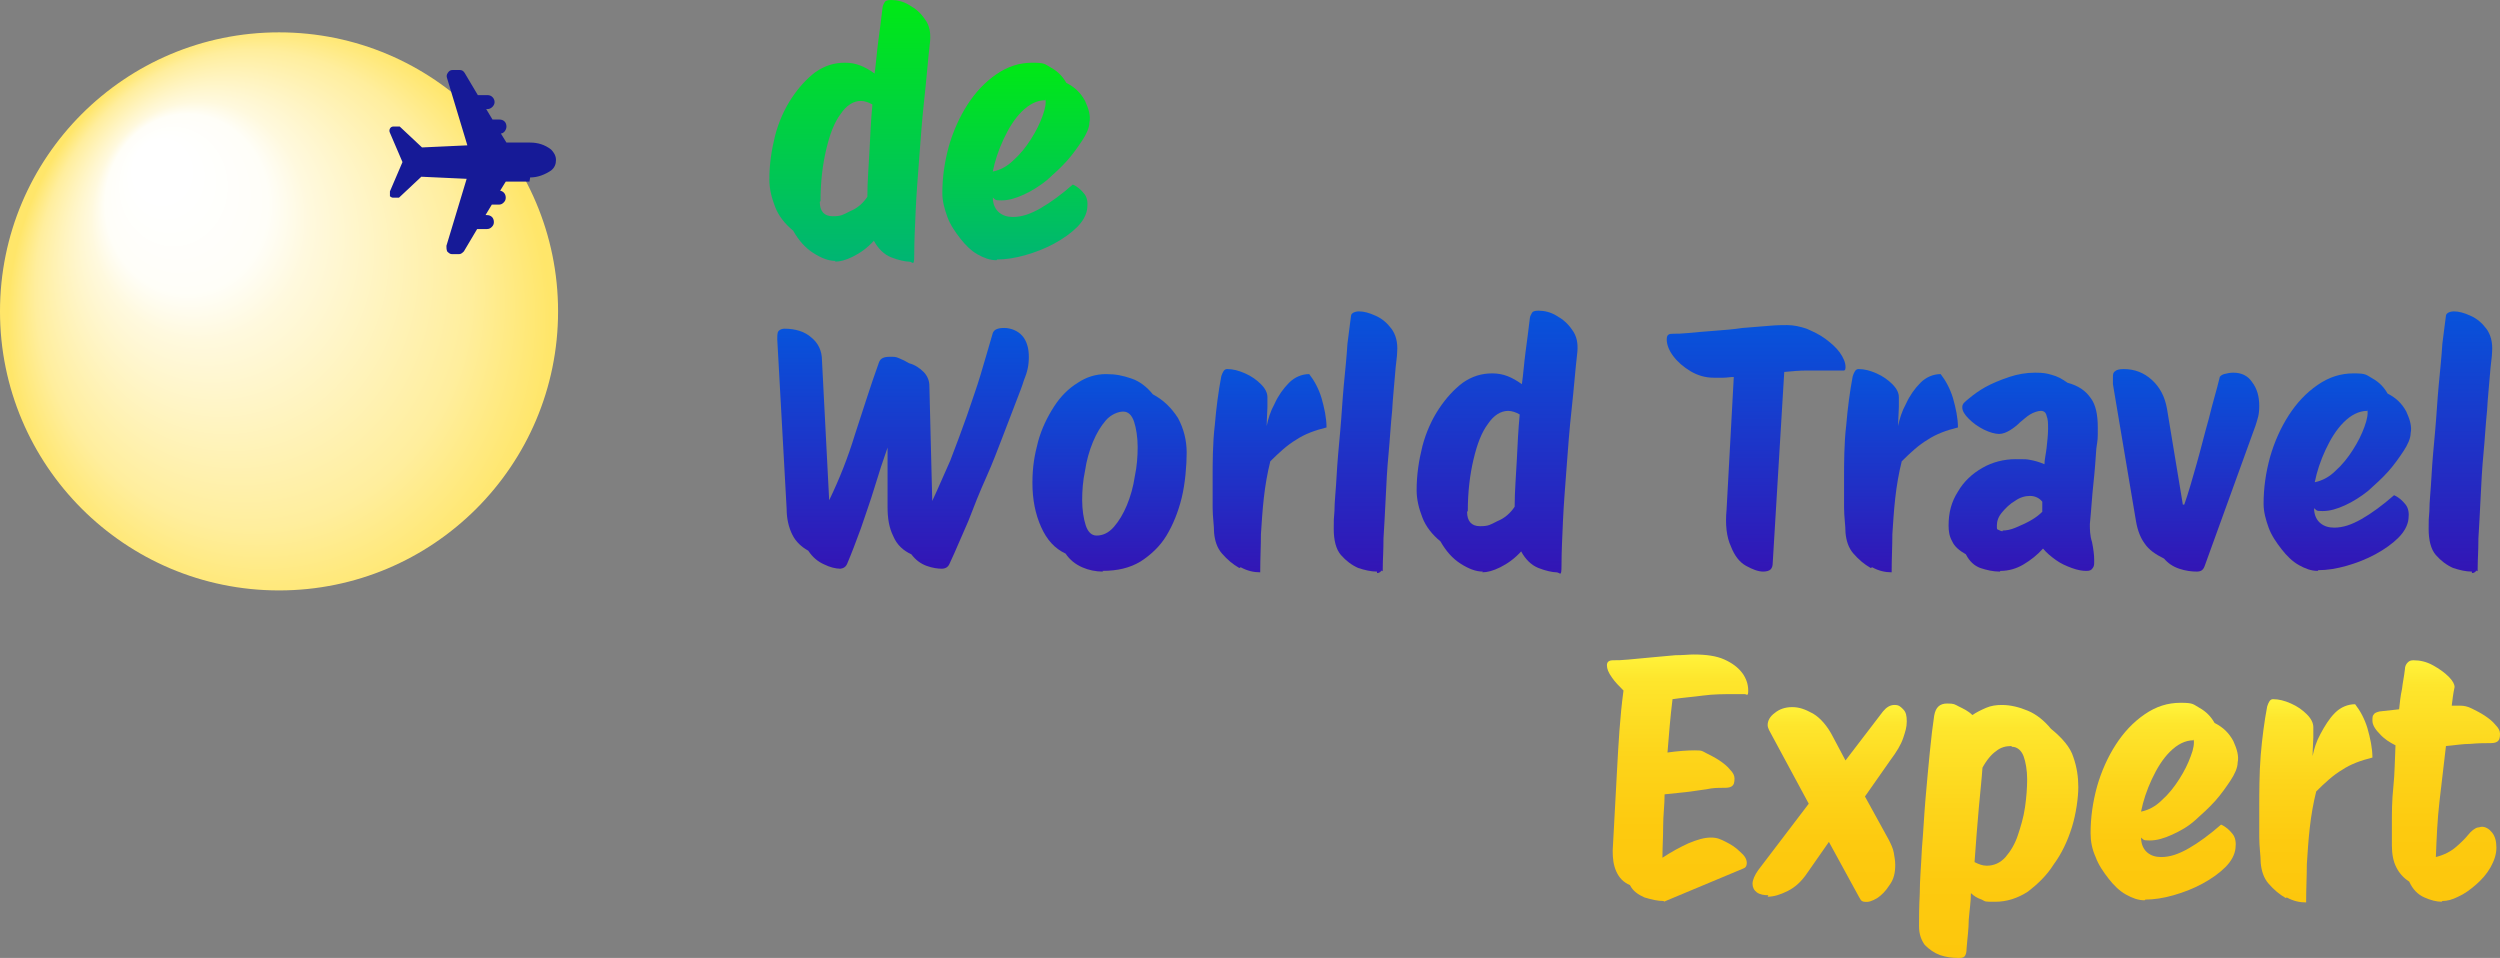 <?xml version="1.0" encoding="UTF-8"?>
<svg xmlns="http://www.w3.org/2000/svg" xmlns:xlink="http://www.w3.org/1999/xlink" id="Layer_1" data-name="Layer 1" version="1.1" viewBox="0 0 299.452 114.745">
  <rect x="0" y="0" width="299.452" height="114.745" fill="#808080" stroke="none"/>
  <defs>
    <style>
      .cls-1 {
        fill: url(#linear-gradient);
      }

      .cls-1, .cls-2, .cls-3, .cls-4, .cls-5, .cls-6, .cls-7, .cls-8, .cls-9, .cls-10, .cls-11, .cls-12, .cls-13, .cls-14, .cls-15, .cls-16, .cls-17, .cls-18, .cls-19, .cls-20, .cls-21 {
        stroke-width: 0px;
      }

      .cls-2 {
        fill: url(#radial-gradient);
      }

      .cls-3 {
        fill: url(#linear-gradient-11);
      }

      .cls-4 {
        fill: url(#linear-gradient-12);
      }

      .cls-5 {
        fill: url(#linear-gradient-13);
      }

      .cls-6 {
        fill: url(#linear-gradient-10);
      }

      .cls-7 {
        fill: url(#linear-gradient-17);
      }

      .cls-8 {
        fill: url(#linear-gradient-16);
      }

      .cls-9 {
        fill: url(#linear-gradient-19);
      }

      .cls-10 {
        fill: url(#linear-gradient-15);
      }

      .cls-11 {
        fill: url(#linear-gradient-18);
      }

      .cls-12 {
        fill: url(#linear-gradient-14);
      }

      .cls-13 {
        fill: #161a97;
      }

      .cls-14 {
        fill: url(#linear-gradient-4);
      }

      .cls-15 {
        fill: url(#linear-gradient-2);
      }

      .cls-16 {
        fill: url(#linear-gradient-3);
      }

      .cls-17 {
        fill: url(#linear-gradient-8);
      }

      .cls-18 {
        fill: url(#linear-gradient-9);
      }

      .cls-19 {
        fill: url(#linear-gradient-7);
      }

      .cls-20 {
        fill: url(#linear-gradient-5);
      }

      .cls-21 {
        fill: url(#linear-gradient-6);
      }
    </style>
    <linearGradient id="linear-gradient" x1="108.168" y1="75.182" x2="108.168" y2="46.431" gradientTransform="translate(0 114.553) scale(1 -1)" gradientUnits="userSpaceOnUse">
      <stop offset="0" stop-color="#0753db"></stop>
      <stop offset="1" stop-color="#3315b5"></stop>
    </linearGradient>
    <linearGradient id="linear-gradient-2" x1="132.904" y1="69.743" x2="132.904" y2="46.086" gradientTransform="translate(0 114.553) scale(1 -1)" gradientUnits="userSpaceOnUse">
      <stop offset="0" stop-color="#0753db"></stop>
      <stop offset="1" stop-color="#3315b5"></stop>
    </linearGradient>
    <linearGradient id="linear-gradient-3" x1="152.072" y1="70.347" x2="152.072" y2="45.827" gradientTransform="translate(0 114.553) scale(1 -1)" gradientUnits="userSpaceOnUse">
      <stop offset="0" stop-color="#0753db"></stop>
      <stop offset="1" stop-color="#3315b5"></stop>
    </linearGradient>
    <linearGradient id="linear-gradient-4" x1="163.563" y1="77.341" x2="163.563" y2="46.086" gradientTransform="translate(0 114.553) scale(1 -1)" gradientUnits="userSpaceOnUse">
      <stop offset="0" stop-color="#0753db"></stop>
      <stop offset="1" stop-color="#3315b5"></stop>
    </linearGradient>
    <linearGradient id="linear-gradient-5" x1="179.322" y1="77.254" x2="179.322" y2="46.086" gradientTransform="translate(0 114.553) scale(1 -1)" gradientUnits="userSpaceOnUse">
      <stop offset="0" stop-color="#0753db"></stop>
      <stop offset="1" stop-color="#3315b5"></stop>
    </linearGradient>
    <linearGradient id="linear-gradient-6" x1="210.351" y1="75.614" x2="210.351" y2="46.086" gradientTransform="translate(0 114.553) scale(1 -1)" gradientUnits="userSpaceOnUse">
      <stop offset="0" stop-color="#0753db"></stop>
      <stop offset="1" stop-color="#3315b5"></stop>
    </linearGradient>
    <linearGradient id="linear-gradient-7" x1="227.705" y1="70.347" x2="227.705" y2="45.827" gradientTransform="translate(0 114.553) scale(1 -1)" gradientUnits="userSpaceOnUse">
      <stop offset="0" stop-color="#0753db"></stop>
      <stop offset="1" stop-color="#3315b5"></stop>
    </linearGradient>
    <linearGradient id="linear-gradient-8" x1="242.339" y1="69.743" x2="242.339" y2="46.086" gradientTransform="translate(0 114.553) scale(1 -1)" gradientUnits="userSpaceOnUse">
      <stop offset="0" stop-color="#0753db"></stop>
      <stop offset="1" stop-color="#3315b5"></stop>
    </linearGradient>
    <linearGradient id="linear-gradient-9" x1="261.852" y1="70.347" x2="261.852" y2="46.086" gradientTransform="translate(0 114.553) scale(1 -1)" gradientUnits="userSpaceOnUse">
      <stop offset="0" stop-color="#0753db"></stop>
      <stop offset="1" stop-color="#3315b5"></stop>
    </linearGradient>
    <linearGradient id="linear-gradient-10" x1="279.967" y1="69.743" x2="279.967" y2="46.172" gradientTransform="translate(0 114.553) scale(1 -1)" gradientUnits="userSpaceOnUse">
      <stop offset="0" stop-color="#0753db"></stop>
      <stop offset="1" stop-color="#3315b5"></stop>
    </linearGradient>
    <linearGradient id="linear-gradient-11" x1="294.712" y1="77.341" x2="294.712" y2="46.086" gradientTransform="translate(0 114.553) scale(1 -1)" gradientUnits="userSpaceOnUse">
      <stop offset="0" stop-color="#0753db"></stop>
      <stop offset="1" stop-color="#3315b5"></stop>
    </linearGradient>
    <linearGradient id="linear-gradient-12" x1="101.79" y1="114.466" x2="101.79" y2="83.212" gradientTransform="translate(0 114.553) scale(1 -1)" gradientUnits="userSpaceOnUse">
      <stop offset="0" stop-color="#00e915"></stop>
      <stop offset="1" stop-color="#00b573"></stop>
    </linearGradient>
    <linearGradient id="linear-gradient-13" x1="121.707" y1="106.868" x2="121.707" y2="83.384" gradientTransform="translate(0 114.553) scale(1 -1)" gradientUnits="userSpaceOnUse">
      <stop offset="0" stop-color="#00e915"></stop>
      <stop offset="1" stop-color="#00b573"></stop>
    </linearGradient>
    <linearGradient id="linear-gradient-14" x1="200.94" y1="36.157" x2="200.94" y2="6.629" gradientTransform="translate(0 114.553) scale(1 -1)" gradientUnits="userSpaceOnUse">
      <stop offset="0" stop-color="#fff33b"></stop>
      <stop offset=".1" stop-color="#fee62d"></stop>
      <stop offset=".4" stop-color="#fdd51b"></stop>
      <stop offset=".7" stop-color="#fdca0f"></stop>
      <stop offset="1" stop-color="#fdc70c"></stop>
    </linearGradient>
    <linearGradient id="linear-gradient-15" x1="219.157" y1="30.113" x2="219.157" y2="6.629" gradientTransform="translate(0 114.553) scale(1 -1)" gradientUnits="userSpaceOnUse">
      <stop offset="0" stop-color="#fff33b"></stop>
      <stop offset=".1" stop-color="#fee62d"></stop>
      <stop offset=".4" stop-color="#fdd51b"></stop>
      <stop offset=".7" stop-color="#fdca0f"></stop>
      <stop offset="1" stop-color="#fdc70c"></stop>
    </linearGradient>
    <linearGradient id="linear-gradient-16" x1="239.404" y1="30.372" x2="239.404" y2="-.192" gradientTransform="translate(0 114.553) scale(1 -1)" gradientUnits="userSpaceOnUse">
      <stop offset="0" stop-color="#fff33b"></stop>
      <stop offset=".1" stop-color="#fee62d"></stop>
      <stop offset=".4" stop-color="#fdd51b"></stop>
      <stop offset=".7" stop-color="#fdca0f"></stop>
      <stop offset="1" stop-color="#fdc70c"></stop>
    </linearGradient>
    <linearGradient id="linear-gradient-17" x1="259.245" y1="30.199" x2="259.245" y2="6.715" gradientTransform="translate(0 114.553) scale(1 -1)" gradientUnits="userSpaceOnUse">
      <stop offset="0" stop-color="#fff33b"></stop>
      <stop offset=".1" stop-color="#fee62d"></stop>
      <stop offset=".4" stop-color="#fdd51b"></stop>
      <stop offset=".7" stop-color="#fdca0f"></stop>
      <stop offset="1" stop-color="#fdc70c"></stop>
    </linearGradient>
    <linearGradient id="linear-gradient-18" x1="277.393" y1="30.804" x2="277.393" y2="6.37" gradientTransform="translate(0 114.553) scale(1 -1)" gradientUnits="userSpaceOnUse">
      <stop offset="0" stop-color="#fff33b"></stop>
      <stop offset=".1" stop-color="#fee62d"></stop>
      <stop offset=".4" stop-color="#fdd51b"></stop>
      <stop offset=".7" stop-color="#fdca0f"></stop>
      <stop offset="1" stop-color="#fdc70c"></stop>
    </linearGradient>
    <linearGradient id="linear-gradient-19" x1="291.811" y1="35.38" x2="291.811" y2="6.542" gradientTransform="translate(0 114.553) scale(1 -1)" gradientUnits="userSpaceOnUse">
      <stop offset="0" stop-color="#fff33b"></stop>
      <stop offset=".1" stop-color="#fee62d"></stop>
      <stop offset=".4" stop-color="#fdd51b"></stop>
      <stop offset=".7" stop-color="#fdca0f"></stop>
      <stop offset="1" stop-color="#fdc70c"></stop>
    </linearGradient>
    <radialGradient id="radial-gradient" cx="583.446" cy="539.036" fx="567.486" fy="520.57" r="32.504" gradientTransform="translate(-545.054 -559.081) rotate(.479) scale(1 1.1)" gradientUnits="userSpaceOnUse">
      <stop offset=".1" stop-color="#fff"></stop>
      <stop offset=".3" stop-color="#fffef8"></stop>
      <stop offset=".4" stop-color="#fff9de"></stop>
      <stop offset=".8" stop-color="#ffee9d"></stop>
      <stop offset="1" stop-color="#ffe66a"></stop>
    </radialGradient>
  </defs>
  <g>
    <path class="cls-1" d="M100.7,68.121c-.604,0-1.295-.173-1.986-.518-.777-.345-1.381-.863-1.899-1.64-.777-.432-1.468-1.036-1.899-1.899s-.691-1.899-.691-3.108l-1.122-20.29c0-.518,0-.863.173-1.036s.432-.259.691-.259c1.295,0,2.417.345,3.195,1.036.863.691,1.295,1.64,1.295,2.763l.863,16.75h0c1.209-2.504,2.245-5.094,3.108-7.943.95-2.849,1.813-5.698,2.849-8.548.173-.518.604-.691,1.295-.691s.691,0,1.122.173.777.345,1.209.604c.691.173,1.295.604,1.727,1.036s.691,1.036.691,1.64l.345,13.814h0c.691-1.468,1.381-3.108,2.159-4.835.691-1.813,1.381-3.626,1.986-5.353.604-1.813,1.209-3.454,1.64-4.921s.95-3.195,1.468-5.008c.173-.432.604-.604,1.381-.604s1.64.345,2.159.95.777,1.468.777,2.504-.173,1.813-.604,2.849c-.173.604-.518,1.468-.95,2.59s-.95,2.504-1.554,4.058-1.209,3.195-1.986,4.921-1.468,3.454-2.159,5.267c-.777,1.727-1.468,3.454-2.245,5.094-.173.432-.518.604-.95.604s-1.122-.086-1.813-.345c-.691-.259-1.295-.691-1.813-1.381-.95-.432-1.727-1.122-2.159-2.159-.518-1.036-.691-2.159-.691-3.54v-7.08h0c-.518,1.468-1.036,3.022-1.554,4.749s-1.122,3.367-1.64,4.921c-.604,1.64-1.122,3.022-1.64,4.231-.173.432-.518.604-.95.604h.173Z"></path>
    <path class="cls-15" d="M132.127,68.467c-.863,0-1.727-.173-2.504-.518s-1.468-.863-1.986-1.64c-1.295-.604-2.245-1.64-2.936-3.195s-1.036-3.281-1.036-5.267.259-3.367.691-5.008c.432-1.554,1.122-2.936,1.899-4.144.777-1.209,1.727-2.159,2.849-2.849,1.036-.691,2.159-1.036,3.367-1.036s1.986.173,3.022.518c1.036.345,1.899,1.036,2.59,1.899,1.295.691,2.245,1.64,3.022,2.849.691,1.295,1.036,2.676,1.036,4.144s-.173,3.713-.604,5.439-1.036,3.195-1.813,4.49-1.899,2.331-3.108,3.108c-1.295.777-2.763,1.122-4.576,1.122l.086.086ZM131.35,64.15c.777,0,1.468-.345,2.072-1.036.604-.691,1.122-1.554,1.554-2.59s.777-2.245.95-3.454c.259-1.209.345-2.417.345-3.54s-.173-2.245-.432-3.022-.691-1.209-1.295-1.209-1.468.345-2.072,1.036-1.122,1.554-1.554,2.59-.777,2.245-.95,3.454c-.259,1.209-.345,2.417-.345,3.54s.173,2.245.432,3.022.691,1.209,1.295,1.209Z"></path>
    <path class="cls-16" d="M148.445,68.035c-.777-.432-1.468-1.036-2.072-1.727s-.863-1.554-.95-2.504c0-.863-.173-1.899-.173-3.022v-3.799c0-1.295,0-3.972.259-6.044.173-2.072.432-4.058.777-5.871.173-.518.345-.863.691-.863.691,0,1.381.173,2.159.518.777.345,1.381.777,1.899,1.295s.777,1.036.777,1.554v1.209c0,.518-.086,1.295-.086,2.245h0c.173-.863.432-1.727.95-2.676.432-.95,1.036-1.813,1.727-2.504.691-.691,1.554-1.036,2.417-1.036.604.777,1.122,1.727,1.468,2.849.345,1.209.604,2.417.604,3.54-1.381.345-2.59.777-3.626,1.468-1.036.604-2.072,1.554-3.108,2.59-.345,1.381-.604,2.849-.777,4.403-.173,1.554-.259,3.022-.345,4.317,0,1.381-.086,2.936-.086,4.576-.777,0-1.554-.173-2.331-.604l-.173.086Z"></path>
    <path class="cls-14" d="M164.936,68.467c-.691,0-1.468-.173-2.245-.432-.777-.345-1.468-.863-2.072-1.554s-.863-1.813-.863-3.108,0-1.036.086-2.159c0-1.122.173-2.504.259-4.231.086-1.64.259-3.454.432-5.353s.259-3.713.432-5.526c.173-1.813.345-3.454.432-4.921.173-1.468.345-2.59.432-3.367,0-.173.173-.345.432-.432s.432-.086.518-.086c.604,0,1.209.173,1.986.518.777.345,1.381.863,1.899,1.554s.777,1.64.691,2.763c0,.604-.173,1.468-.259,2.763-.086,1.209-.259,2.676-.345,4.317-.173,1.64-.259,3.367-.432,5.18-.173,1.813-.259,3.54-.345,5.353s-.173,3.367-.259,4.749c0,1.468-.086,2.59-.086,3.454s0,.259-.173.432-.259.259-.518.259v-.173Z"></path>
    <path class="cls-20" d="M177.628,68.467c-.863,0-1.727-.345-2.676-.95s-1.727-1.468-2.417-2.676c-.95-.777-1.727-1.727-2.159-2.849s-.691-2.159-.691-3.281c0-1.813.259-3.54.691-5.267.432-1.64,1.122-3.195,1.986-4.49s1.813-2.331,2.849-3.108c1.122-.777,2.245-1.122,3.54-1.122s2.331.432,3.54,1.295c.173-1.209.259-2.504.432-3.799s.345-2.59.518-4.058c0-.259.173-.518.259-.691.086-.173.345-.259.777-.259.691,0,1.468.173,2.159.604.777.432,1.381.95,1.899,1.727.518.691.691,1.554.604,2.59-.259,2.245-.432,4.576-.691,6.907s-.432,4.662-.604,6.994-.345,4.403-.432,6.389-.173,3.713-.173,5.267-.173.863-.604.863-1.295-.173-2.159-.518-1.554-1.036-2.072-1.986c-.777.863-1.64,1.468-2.504,1.899s-1.554.604-2.159.604l.086-.086ZM175.729,61.301c0,1.122.518,1.727,1.554,1.727s1.209-.173,2.072-.604c.863-.345,1.554-.95,2.072-1.727,0-1.899.173-3.799.259-5.612.086-1.813.173-3.626.345-5.439-.432-.259-.95-.432-1.381-.432-.863,0-1.727.518-2.417,1.554-.777,1.036-1.295,2.417-1.727,4.231-.432,1.813-.691,3.885-.691,6.216l-.086.086Z"></path>
    <path class="cls-21" d="M211.214,68.467c-.604,0-1.295-.259-2.072-.691s-1.381-1.209-1.813-2.331c-.518-1.122-.691-2.59-.518-4.403l.863-15.886c-.432,0-.863.086-1.209.086h-1.209c-.95,0-1.899-.259-2.763-.777-.863-.518-1.554-1.122-2.072-1.813s-.777-1.381-.777-1.986.259-.691.777-.691.95,0,1.813-.086,1.899-.173,3.022-.259,2.331-.173,3.454-.345c1.209-.086,2.245-.173,3.195-.259s1.64-.086,2.159-.086c.777,0,1.554.173,2.331.432.777.345,1.554.691,2.245,1.209.691.518,1.295,1.036,1.727,1.64s.691,1.209.691,1.727-.173.432-.432.432h-4.144c-.95,0-1.813.086-2.763.173l-1.381,22.88c0,.345-.086.604-.259.777-.173.173-.518.259-.95.259h.086Z"></path>
    <path class="cls-19" d="M224.078,68.035c-.777-.432-1.468-1.036-2.072-1.727s-.863-1.554-.95-2.504c0-.863-.173-1.899-.173-3.022v-3.799c0-1.295,0-3.972.259-6.044.173-2.072.432-4.058.777-5.871.173-.518.345-.863.691-.863.691,0,1.381.173,2.159.518.777.345,1.381.777,1.899,1.295.518.518.777,1.036.777,1.554v1.209c0,.518-.086,1.295-.086,2.245h0c.173-.863.432-1.727.95-2.676.432-.95,1.036-1.813,1.727-2.504.691-.691,1.554-1.036,2.417-1.036.604.777,1.122,1.727,1.468,2.849.345,1.209.604,2.417.604,3.54-1.381.345-2.59.777-3.626,1.468-1.036.604-2.072,1.554-3.108,2.59-.345,1.381-.604,2.849-.777,4.403s-.259,3.022-.345,4.317c0,1.381-.086,2.936-.086,4.576-.777,0-1.554-.173-2.331-.604l-.173.086Z"></path>
    <path class="cls-17" d="M239.533,68.467c-.777,0-1.554-.173-2.331-.432-.691-.259-1.295-.777-1.727-1.64-.777-.432-1.381-.95-1.64-1.554-.345-.604-.432-1.209-.432-1.899,0-1.554.345-2.849,1.122-4.058.691-1.209,1.727-2.159,2.936-2.849,1.209-.691,2.59-1.036,3.972-1.036s1.209,0,1.727.086,1.122.259,1.727.518c0-.518.173-1.209.259-1.986.086-.777.173-1.554.173-2.245s0-1.122-.173-1.554c-.086-.432-.345-.604-.691-.604s-.863.173-1.295.432-.777.604-1.209.95c-.345.345-.777.691-1.209.95s-.863.432-1.295.432-1.122-.173-1.813-.518c-.691-.345-1.295-.777-1.813-1.295s-.777-.95-.777-1.381.259-.604.777-1.036c.518-.432,1.209-.95,1.986-1.381s1.813-.863,2.849-1.209,2.072-.518,3.108-.518,1.381.086,1.986.259c.691.173,1.295.518,1.899.95,1.295.345,2.159.95,2.763,1.813.604.777.863,1.986.863,3.54s0,1.295-.173,2.504c-.086,1.209-.173,2.59-.345,4.144s-.259,3.195-.432,4.921c0,.604,0,1.381.259,2.159.173.863.259,1.554.259,2.159s0,.691-.173.95c-.173.259-.345.345-.777.345s-1.036-.086-1.727-.345-1.295-.518-1.899-.95-1.122-.863-1.554-1.381c-.691.777-1.468,1.381-2.331,1.899s-1.813.777-2.763.777l-.086.086ZM239.879,63.545c.432,0,.95-.086,1.554-.345s1.209-.518,1.813-.863c.604-.345,1.036-.691,1.381-1.036v-1.209c-.345-.432-.863-.691-1.468-.691s-1.209.173-1.813.604c-.604.345-1.122.863-1.554,1.381s-.604,1.036-.604,1.554,0,.432.173.518.345.173.518.173v-.086Z"></path>
    <path class="cls-18" d="M263.19,68.467c-.691,0-1.381-.086-2.159-.345s-1.381-.691-1.813-1.209c-1.036-.518-1.813-1.036-2.331-1.813-.518-.691-.863-1.64-1.036-2.676l-2.763-16.404v-.777c0-.345,0-.604.259-.777.173-.173.518-.259,1.036-.259,1.295,0,2.417.432,3.367,1.295.95.863,1.554,1.986,1.813,3.454l1.899,11.483h.173c.518-1.468.95-3.022,1.468-4.835.518-1.813.95-3.626,1.468-5.439.432-1.813.95-3.454,1.295-4.921,0-.173.259-.345.518-.432.345-.086.691-.173,1.122-.173.95,0,1.727.345,2.245,1.122.604.777.863,1.727.863,2.849s-.173,1.468-.432,2.331l-6.13,16.922c-.173.432-.432.604-.95.604h.086Z"></path>
    <path class="cls-6" d="M277.609,68.38c-.777,0-1.468-.259-2.245-.691-.777-.432-1.468-1.122-2.072-1.899-.604-.777-1.209-1.64-1.554-2.59s-.604-1.899-.604-2.849c0-1.899.259-3.713.777-5.612.518-1.813,1.295-3.54,2.245-5.008s2.072-2.676,3.454-3.626,2.763-1.381,4.317-1.381,1.468.173,2.245.604,1.381,1.036,1.813,1.813c1.036.518,1.727,1.209,2.245,2.159.432.95.691,1.813.518,2.59,0,.604-.345,1.381-.863,2.159s-1.122,1.64-1.813,2.417c-.777.863-1.554,1.554-2.417,2.331-.863.691-1.813,1.295-2.763,1.727-.95.432-1.813.691-2.676.691s-.691-.086-1.036-.345c0,.863.345,1.468.777,1.813s.95.518,1.64.518c1.036,0,2.072-.345,3.281-1.036s2.504-1.64,3.885-2.849c.604.259,1.036.691,1.381,1.122.345.432.432,1.036.345,1.727-.086.777-.518,1.554-1.209,2.245-.691.691-1.64,1.381-2.763,1.986s-2.245,1.036-3.454,1.381-2.331.518-3.367.518l-.086.086ZM283.566,49.213c-1.036,0-1.986.518-2.849,1.381s-1.554,1.986-2.159,3.281-1.036,2.59-1.295,3.885c.863-.173,1.727-.604,2.504-1.381.777-.691,1.468-1.554,2.072-2.504.604-.95,1.036-1.813,1.381-2.763s.432-1.554.345-2.072v.173Z"></path>
    <path class="cls-3" d="M296.085,68.467c-.691,0-1.468-.173-2.245-.432-.777-.345-1.468-.863-2.072-1.554s-.863-1.813-.863-3.108,0-1.036.086-2.159c0-1.122.173-2.504.259-4.231.086-1.64.259-3.454.432-5.353s.259-3.713.432-5.526c.173-1.813.345-3.454.432-4.921.173-1.468.345-2.59.432-3.367,0-.173.173-.345.432-.432s.432-.086.518-.086c.604,0,1.209.173,1.986.518.777.345,1.381.863,1.899,1.554s.777,1.64.691,2.763c0,.604-.173,1.468-.259,2.763-.086,1.209-.259,2.676-.345,4.317-.173,1.64-.259,3.367-.432,5.18-.173,1.813-.259,3.54-.345,5.353s-.173,3.367-.259,4.749c0,1.468-.086,2.59-.086,3.454s0,.259-.173.432-.259.259-.518.259v-.173Z"></path>
  </g>
  <g>
    <path class="cls-4" d="M100.096,31.255c-.863,0-1.727-.345-2.676-.95s-1.727-1.468-2.417-2.676c-.95-.777-1.727-1.727-2.159-2.849s-.691-2.159-.691-3.281c0-1.813.259-3.54.691-5.267.432-1.64,1.122-3.195,1.986-4.49s1.813-2.331,2.849-3.108c1.122-.777,2.245-1.122,3.54-1.122s2.331.432,3.54,1.295c.173-1.209.259-2.504.432-3.799s.345-2.59.518-4.058c0-.259.173-.518.259-.691.086-.173.345-.259.777-.259.691,0,1.468.173,2.159.604.777.432,1.381.95,1.899,1.727.518.691.691,1.554.604,2.59-.259,2.245-.432,4.576-.691,6.907s-.432,4.662-.604,6.994-.345,4.403-.432,6.389-.173,3.713-.173,5.267-.173.863-.604.863-1.295-.173-2.159-.518c-.863-.345-1.554-1.036-2.072-1.986-.777.863-1.64,1.468-2.504,1.899s-1.554.604-2.159.604l.086-.086ZM98.196,24.175c0,1.122.518,1.727,1.554,1.727s1.209-.173,2.072-.604c.863-.345,1.554-.95,2.072-1.727,0-1.899.173-3.799.259-5.612s.173-3.626.345-5.439c-.432-.259-.95-.432-1.381-.432-.863,0-1.727.518-2.417,1.554-.777,1.036-1.295,2.417-1.727,4.231s-.691,3.885-.691,6.216l-.086.086Z"></path>
    <path class="cls-5" d="M119.349,31.168c-.777,0-1.468-.259-2.245-.691s-1.468-1.122-2.072-1.899c-.604-.777-1.209-1.64-1.554-2.59s-.604-1.899-.604-2.849c0-1.899.259-3.713.777-5.612.518-1.813,1.295-3.54,2.245-5.008s2.072-2.676,3.454-3.626c1.381-.95,2.763-1.381,4.317-1.381s1.468.173,2.245.604,1.381,1.036,1.813,1.813c1.036.518,1.727,1.209,2.245,2.159.432.95.691,1.813.518,2.59,0,.604-.345,1.381-.863,2.159s-1.122,1.64-1.813,2.417c-.777.863-1.554,1.554-2.417,2.331-.863.691-1.813,1.295-2.763,1.727-.95.432-1.813.691-2.676.691s-.691-.086-1.036-.345c0,.863.345,1.468.777,1.813.432.345.95.518,1.64.518,1.036,0,2.072-.345,3.281-1.036s2.504-1.64,3.885-2.849c.604.259,1.036.691,1.381,1.122.345.432.432,1.036.345,1.727-.086.777-.518,1.554-1.209,2.245-.691.691-1.64,1.381-2.763,1.986s-2.245,1.036-3.454,1.381c-1.209.345-2.331.518-3.367.518l-.086.086ZM125.22,12.001c-1.036,0-1.986.518-2.849,1.381-.863.863-1.554,1.986-2.159,3.281s-1.036,2.59-1.295,3.885c.863-.173,1.727-.604,2.504-1.381.777-.691,1.468-1.554,2.072-2.504s1.036-1.813,1.381-2.763.432-1.554.345-2.072v.173Z"></path>
  </g>
  <g>
    <path class="cls-12" d="M199.299,107.924c-.777,0-1.468-.173-2.331-.432-.777-.345-1.381-.777-1.727-1.468-.777-.345-1.295-.863-1.64-1.64s-.432-1.554-.432-2.504c.173-3.195.345-6.389.518-9.584s.345-6.389.777-9.584c-.518-.518-1.036-1.036-1.381-1.554-.432-.604-.604-1.036-.604-1.468s.259-.604.777-.604.95,0,1.813-.086,1.813-.173,2.763-.259c1.036-.086,1.986-.173,2.849-.259.95,0,1.64-.086,2.159-.086,1.554,0,2.763.173,3.713.604s1.64.95,2.159,1.64c.432.604.691,1.295.691,2.072s-.173.432-.432.432h-1.295c-1.209,0-2.417,0-3.713.173s-2.504.259-3.626.432c-.259,2.072-.432,4.231-.604,6.389,1.209-.173,2.331-.259,3.281-.259s.863.086,1.381.345,1.036.518,1.554.863.95.691,1.295,1.122c.345.345.518.691.518,1.036,0,.518-.086.777-.345.95-.259.173-.604.173-1.122.173s-1.122,0-1.899.173c-.777.086-1.64.259-2.504.345-.863.086-1.727.173-2.504.259,0,1.295-.173,2.504-.173,3.799s-.086,2.59-.086,3.799c1.036-.691,2.159-1.295,3.108-1.727,1.036-.432,1.899-.691,2.676-.691s1.122.173,1.813.518,1.209.691,1.727,1.209c.518.432.777.863.777,1.295s-.173.604-.432.691l-9.497,3.972v-.086Z"></path>
    <path class="cls-10" d="M211.818,107.233c-.518,0-1.036-.086-1.381-.345-.345-.259-.518-.604-.518-1.036s.259-1.036.691-1.64l6.044-7.943-4.749-8.807c-.086-.173-.173-.432-.173-.604,0-.518.259-1.036.863-1.468.518-.432,1.209-.691,2.072-.691s1.554.259,2.504.777c.863.518,1.727,1.468,2.417,2.849l1.468,2.763,4.49-5.871c.432-.518.863-.777,1.381-.777s.691.173,1.036.518.432.777.432,1.468-.173,1.209-.432,1.986-.777,1.64-1.554,2.676l-3.022,4.317,2.849,5.18c.259.518.518,1.036.604,1.554.086.518.173.95.173,1.468,0,.95-.173,1.727-.691,2.417-.432.691-.95,1.209-1.468,1.554-.604.345-1.036.518-1.554.432,0,0-.173,0-.259-.086-.086,0-.259-.259-.432-.604l-3.54-6.475-2.59,3.713c-.691,1.036-1.468,1.727-2.331,2.159s-1.64.691-2.417.691l.086-.173Z"></path>
    <path class="cls-8" d="M234.612,114.745c-.777,0-1.468-.086-2.245-.345-.691-.259-1.295-.691-1.813-1.209-.432-.604-.691-1.295-.691-2.245s0-2.245.086-3.885c0-1.64.173-3.454.259-5.439.173-1.986.259-3.972.432-5.957s.345-3.885.518-5.612c.173-1.727.345-3.195.518-4.317.173-1.036.691-1.468,1.554-1.468s.863.086,1.381.345,1.122.518,1.64,1.036c.518-.345,1.036-.604,1.64-.863s1.209-.345,1.899-.345c1.036,0,2.072.259,3.108.691,1.036.432,1.986,1.209,2.763,2.159,1.381,1.122,2.331,2.245,2.676,3.367.432,1.209.604,2.417.604,3.626s-.259,3.195-.777,4.835c-.518,1.64-1.209,3.108-2.159,4.403-.863,1.381-1.986,2.417-3.108,3.281-1.209.777-2.504,1.209-3.885,1.209s-1.122,0-1.64-.259c-.518-.173-.95-.432-1.295-.777,0,1.036-.173,2.072-.259,3.195,0,1.122-.173,2.245-.259,3.454,0,.432-.086.777-.259.95-.173.173-.432.173-.863.173h.173ZM240.915,89.361c-.691,0-1.295.173-1.813.604-.518.345-1.122,1.036-1.64,1.986-.086,1.295-.259,2.849-.432,4.749s-.345,4.144-.518,6.562c.518.259.95.432,1.468.432.863,0,1.64-.345,2.245-1.036.604-.691,1.122-1.554,1.468-2.59s.691-2.159.863-3.367.259-2.331.259-3.367-.173-2.072-.432-2.763-.777-1.122-1.381-1.122l-.086-.086Z"></path>
    <path class="cls-7" d="M256.887,107.837c-.777,0-1.468-.259-2.245-.691-.777-.432-1.468-1.122-2.072-1.899s-1.209-1.64-1.554-2.59c-.432-.95-.604-1.899-.604-2.849,0-1.899.259-3.713.777-5.612.518-1.813,1.295-3.54,2.245-5.008.95-1.468,2.072-2.676,3.454-3.626s2.763-1.381,4.317-1.381,1.468.173,2.245.604,1.381,1.036,1.813,1.813c1.036.518,1.727,1.209,2.245,2.159.432.95.691,1.813.518,2.59,0,.604-.345,1.381-.863,2.159s-1.122,1.64-1.813,2.417c-.777.863-1.554,1.554-2.417,2.331s-1.813,1.295-2.763,1.727c-.95.432-1.813.691-2.676.691s-.691-.086-1.036-.345c0,.863.345,1.468.777,1.813s.95.518,1.64.518c1.036,0,2.072-.345,3.281-1.036,1.209-.691,2.504-1.64,3.885-2.849.604.259,1.036.691,1.381,1.122.345.432.432,1.036.345,1.727-.086.777-.518,1.554-1.209,2.245-.691.691-1.64,1.381-2.763,1.986s-2.245,1.036-3.454,1.381-2.331.518-3.367.518l-.086.086ZM262.758,88.67c-1.036,0-1.986.518-2.849,1.381s-1.554,1.986-2.159,3.281-1.036,2.59-1.295,3.885c.863-.173,1.727-.604,2.504-1.381.777-.691,1.468-1.554,2.072-2.504s1.036-1.813,1.381-2.763c.345-.863.432-1.554.345-2.072v.173Z"></path>
    <path class="cls-11" d="M273.81,107.578c-.777-.432-1.468-1.036-2.072-1.727s-.863-1.554-.95-2.504c0-.863-.173-1.899-.173-3.022v-3.799c0-1.295,0-3.972.173-6.044s.432-4.058.777-5.871c.173-.518.345-.863.691-.863.691,0,1.381.173,2.159.518s1.381.777,1.899,1.295c.518.518.777,1.036.777,1.554v1.209c0,.518-.086,1.295-.086,2.245h0c.173-.863.432-1.727.95-2.676s1.036-1.813,1.727-2.504,1.554-1.036,2.417-1.036c.604.777,1.122,1.727,1.468,2.849.345,1.209.604,2.417.604,3.54-1.381.345-2.59.777-3.626,1.468-1.036.604-2.072,1.554-3.108,2.59-.345,1.381-.604,2.849-.777,4.403-.173,1.554-.259,3.022-.345,4.317,0,1.381-.086,2.936-.086,4.576-.777,0-1.554-.173-2.331-.604l-.086.086Z"></path>
    <path class="cls-9" d="M292.459,108.01c-.604,0-1.295-.173-2.072-.518s-1.381-.95-1.813-1.899c-.691-.432-1.209-1.036-1.554-1.727-.345-.691-.518-1.554-.518-2.59v-2.763c0-1.209,0-2.59.173-4.231s.173-3.281.259-5.008c-.691-.345-1.381-.777-1.899-1.381-.604-.604-.863-1.122-.863-1.554s0-.604.173-.777c.086-.173.345-.259.691-.345.777-.086,1.468-.173,2.331-.259.086-.863.173-1.64.345-2.417.086-.777.259-1.554.345-2.331,0-.432.173-.691.345-.863s.345-.259.691-.259c.777,0,1.554.173,2.331.604s1.381.863,1.899,1.381c.518.518.691.95.691,1.209-.173.777-.259,1.554-.345,2.245h1.036c.432,0,.863.086,1.381.345s1.036.518,1.554.863.95.691,1.295,1.122c.345.345.518.691.518,1.036,0,.518-.086.777-.345.95-.259.173-.604.173-1.122.173s-1.122,0-2.072.086c-.95,0-1.899.173-2.936.259-.259,2.245-.518,4.49-.777,6.648-.259,2.245-.345,4.403-.432,6.648,1.036-.259,1.813-.691,2.417-1.209s1.122-1.036,1.468-1.468.777-.777,1.122-.863c.173,0,.345-.086.518-.086.432,0,.863.259,1.209.691s.518,1.036.518,1.813-.259,1.554-.691,2.331-1.036,1.468-1.727,2.072c-.691.604-1.381,1.122-2.159,1.468-.691.345-1.295.518-1.899.518l-.086.086Z"></path>
  </g>
  <circle class="cls-2" cx="33.423" cy="37.298" r="33.423"></circle>
  <path class="cls-13" d="M63.504,21.255c.919,0,1.755-.334,2.507-.836.418-.334.585-.752.585-1.253s-.251-.919-.585-1.253c-.752-.585-1.588-.836-2.507-.836h-2.841l-.668-1.086c.334,0,.668-.418.668-.836,0-.501-.334-.836-.836-.836h-.836l-.752-1.253h.167c.418,0,.836-.418.836-.836s-.334-.836-.836-.836h-1.17l-1.588-2.674c-.167-.251-.334-.334-.585-.334h-.836c-.251,0-.418.084-.585.334s-.167.418-.084.668l2.423,8.022-5.431.251-2.674-2.507h-.752c-.167,0-.334.084-.418.251s-.084.334,0,.501l1.504,3.509-1.504,3.509v.585c.084.084.251.167.334.167h.752l2.674-2.507,5.431.251-2.423,8.022c0,.251,0,.418.084.668.167.167.334.334.585.334h.836c.251,0,.418-.167.585-.334l1.588-2.674h1.17c.251,0,.418-.084.585-.251s.251-.334.251-.585c0-.501-.334-.836-.836-.836h-.167l.752-1.253h.836c.251,0,.418-.084.585-.251s.251-.334.251-.585c0-.418-.251-.752-.668-.836l.668-1.086h2.841l.084-.501Z"></path>
</svg>
